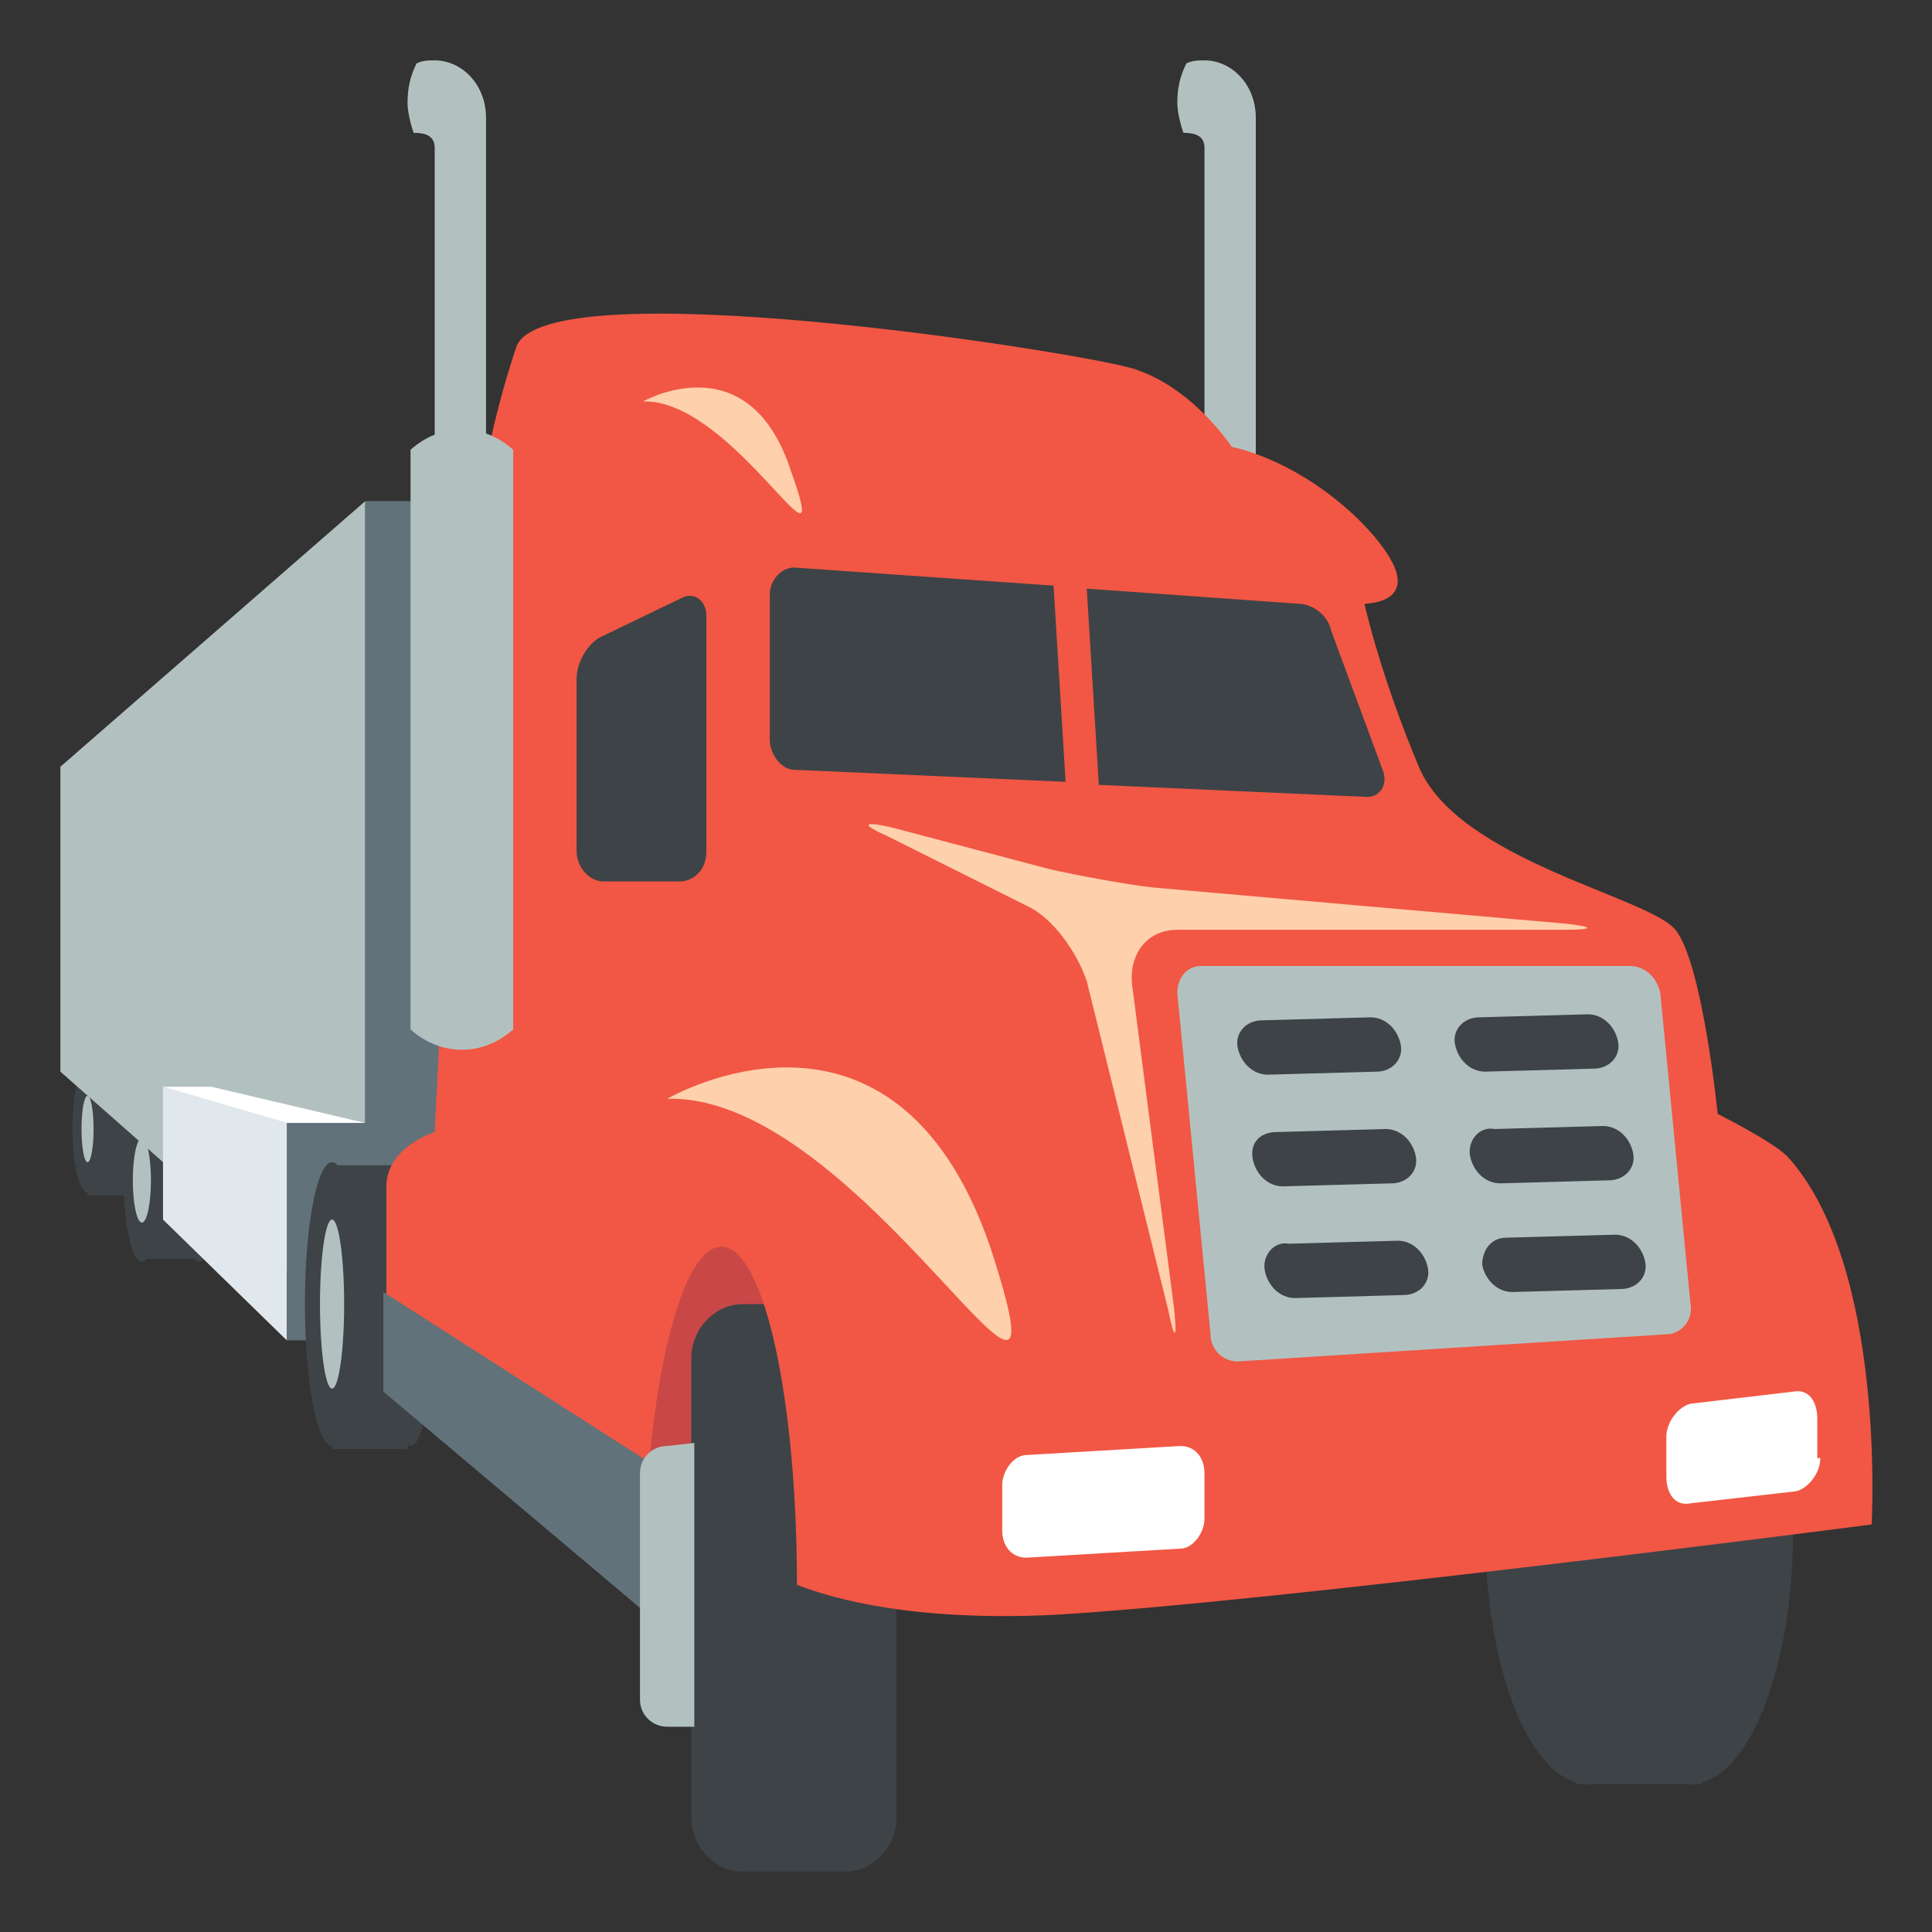 <svg xmlns="http://www.w3.org/2000/svg" viewBox="0 0 64 64" enable-background="new 0 0 64 64"><rect x="0" y="0" width="64" height="64" fill="#333333" stroke="none"/><g fill="#3e4347"><ellipse cx="2.9" cy="37.4" rx=".5" ry="2.1" /><path d="m2.9 35.3h1.4v4.3h-1.4z" /></g><ellipse cx="2.9" cy="37.4" rx=".2" ry="1.1" fill="#b2c1c0" /><g fill="#3e4347"><ellipse cx="4.7" cy="39.1" rx=".6" ry="2.7" /><ellipse cx="6.6" cy="39.1" rx=".6" ry="2.7" /><path d="m4.7 36.3h1.8v5.4h-1.8z" /></g><g fill="#b2c1c0"><ellipse cx="4.7" cy="39.1" rx=".3" ry="1.4" /><path d="M12.1 44.4 2 35.5 2 25.4 12.1 16.6z" /></g><path fill="#e1e8ed" d="m9.5 44.4l-4.1-4v-4.4l4.1 1.2z" /><path fill="#fff" d="m9.5 37.2l-4.1-1.2h1.6l5.1 1.2z" /><g fill="#62727a"><path d="m12.1 16.6h13.4v27.8h-13.4z" /><path d="m9.5 37.2h4.9v7.2h-4.9z" /></g><path fill="#c94747" d="m21.3 37.2h12.3v11.8h-12.3z" /><g fill="#3e4347"><path d="m29.7 60.2c0 1-.8 1.8-1.7 1.8h-3.4c-.9 0-1.7-.8-1.7-1.8v-15.2c0-1 .8-1.8 1.7-1.8h3.4c.9 0 1.7.8 1.7 1.8v15.2" /><ellipse cx="56" cy="50.7" rx="3.4" ry="8.4" /><ellipse cx="52.6" cy="50.7" rx="3.4" ry="8.4" /><path d="m52.2 50.7h4.2v8.4h-4.2z" /><path d="m11 38.6h2.5v9.4h-2.5z" /><ellipse cx="13.6" cy="43.2" rx=".8" ry="4.7" /><ellipse cx="11" cy="43.2" rx=".9" ry="4.7" /></g><g fill="#b2c1c0"><ellipse cx="11" cy="43.2" rx=".4" ry="2.8" /><path d="m39.9 2c-.2 0-.4 0-.6.1-.2.4-.3.8-.3 1.3 0 .3.1.7.2 1 .4 0 .7.1.7.5 0 2.7 0 10.3 0 10.3h1.7v-11.3c0-1.1-.8-1.9-1.7-1.9" /></g><path d="m59.2 38.3c-.5-.5-2.3-1.4-2.3-1.4s-.5-5-1.4-6.1c-.9-1.1-7.2-2.3-8.5-5.4-1.3-3.1-1.8-5.4-1.8-5.4s1.5 0 1-1.2c-.5-1.2-2.8-3.4-5.4-4 0 0-1.3-2-3.3-2.6-2.1-.6-19.5-3.3-20.4-.7-1.8 5.4-1.9 10.6-2.7 26 0 0-1.6.5-1.6 1.8 0 1.3 0 5.9 0 5.9l8.6 4.6c.3-4.9 1.3-8.5 2.5-8.5 1.4 0 2.5 5 2.5 11.2 1.3.5 3.9 1.2 8.4 1 7.2-.4 27.2-3 27.2-3s.5-8.6-2.8-12.2" fill="#f15744" /><path d="m56 43.2c.1.5-.3 1-.8 1l-14.2.9c-.5 0-.9-.4-.9-.9l-1.1-11.3c0-.5.3-.9.8-.9h14.2c.5 0 .9.4 1 .9l1 10.3" fill="#b2c1c0" /><path d="m19.1 28.2c0 .5.4 1 .9 1h2.5c.5 0 .9-.4.9-1v-7.8c0-.5-.4-.8-.8-.6l-2.7 1.3c-.4.2-.8.8-.8 1.4v5.7" fill="#3e4347" /><path d="m51.9 30.8c.9 0 .9-.1 0-.2l-13.7-1.2c-.9-.1-2.5-.4-3.4-.6l-5.3-1.4c-.9-.2-1-.1-.1.3l4.6 2.3c.9.4 1.7 1.6 2 2.5l2.7 10.9c.2 1 .3 1 .2 0l-1.4-10.8c-.1-1 .5-1.8 1.5-1.8h12.9" fill="#fed0ac" /><g fill="#b2c1c0"><path d="m17 34.1c-1 .9-2.4.9-3.4 0 0-6.4 0-12.8 0-19.2 1-.9 2.4-.9 3.4 0 0 6.4 0 12.8 0 19.2" /><path d="m14.4 2c-.2 0-.4 0-.6.1-.2.4-.3.8-.3 1.3 0 .3.1.7.2 1 .4 0 .7.1.7.5 0 2.7 0 10.3 0 10.3h1.7v-11.3c0-1.1-.8-1.9-1.7-1.9" /></g><g fill="#3e4347"><path d="m41 34.7c.1.5.5.9 1 .9l3.6-.1c.5 0 .9-.4.8-.9-.1-.5-.5-.9-1-.9l-3.6.1c-.5 0-.9.4-.8.9" /><path d="m41.5 38.4c.1.5.5.9 1 .9l3.6-.1c.5 0 .9-.4.8-.9-.1-.5-.5-.9-1-.9l-3.6.1c-.6 0-.9.4-.8.9" /><path d="m41.9 42.1c.1.5.5.9 1 .9l3.6-.1c.5 0 .9-.4.8-.9-.1-.5-.5-.9-1-.9l-3.6.1c-.5-.1-.9.4-.8.9" /><path d="m49 33.7c-.5 0-.9.4-.8.9.1.5.5.9 1 .9l3.6-.1c.5 0 .9-.4.8-.9-.1-.5-.5-.9-1-.9l-3.6.1" /><path d="m48.7 38.3c.1.5.5.9 1 .9l3.6-.1c.5 0 .9-.4.8-.9-.1-.5-.5-.9-1-.9l-3.6.1c-.5-.1-.9.4-.8.9" /><path d="m49.1 41.9c.1.5.5.9 1 .9l3.6-.1c.5 0 .9-.4.8-.9-.1-.5-.5-.9-1-.9l-3.6.1c-.5 0-.8.4-.8.9" /><path d="m34.9 19.4l-8.6-.6c-.4 0-.8.4-.8.9v4.8c0 .5.4 1 .8 1l9 .4-.4-6.5" /><path d="m45.8 25.5l-1.7-4.6c-.1-.5-.6-.9-1.1-.9l-7-.5.4 6.5 8.9.4c.4 0 .7-.4.5-.9" /></g><g fill="#fff"><path d="m39.9 50.3c0 .5-.4 1-.8 1l-5.1.3c-.5 0-.8-.4-.8-.9v-1.5c0-.5.4-1 .8-1l5.1-.3c.5 0 .8.4.8.9v1.5" /><path d="m60.3 48.3c0 .5-.4 1-.8 1.1l-3.5.4c-.5.1-.8-.3-.8-.9v-1.3c0-.5.4-1 .8-1.1l3.4-.4c.5-.1.8.3.8.9v1.3z" /></g><path fill="#62727a" d="m21.6 53.6l-8.9-7.5v-3.3l8.9 5.7z" /><path d="m22.1 47.9c-.5 0-.9.4-.9.9v7.5c0 .5.4.9.9.9h.9v-9.4l-.9.1" fill="#b2c1c0" /><g fill="#fed0ac"><path d="m22.1 36.4c0 0 7.5-4.4 10.7 4.9 3 9.2-4.2-5.1-10.7-4.9" /><path d="m21.3 13.3c0 0 3.5-2 4.9 2.3 1.5 4.2-1.9-2.4-4.9-2.3" /></g></svg>